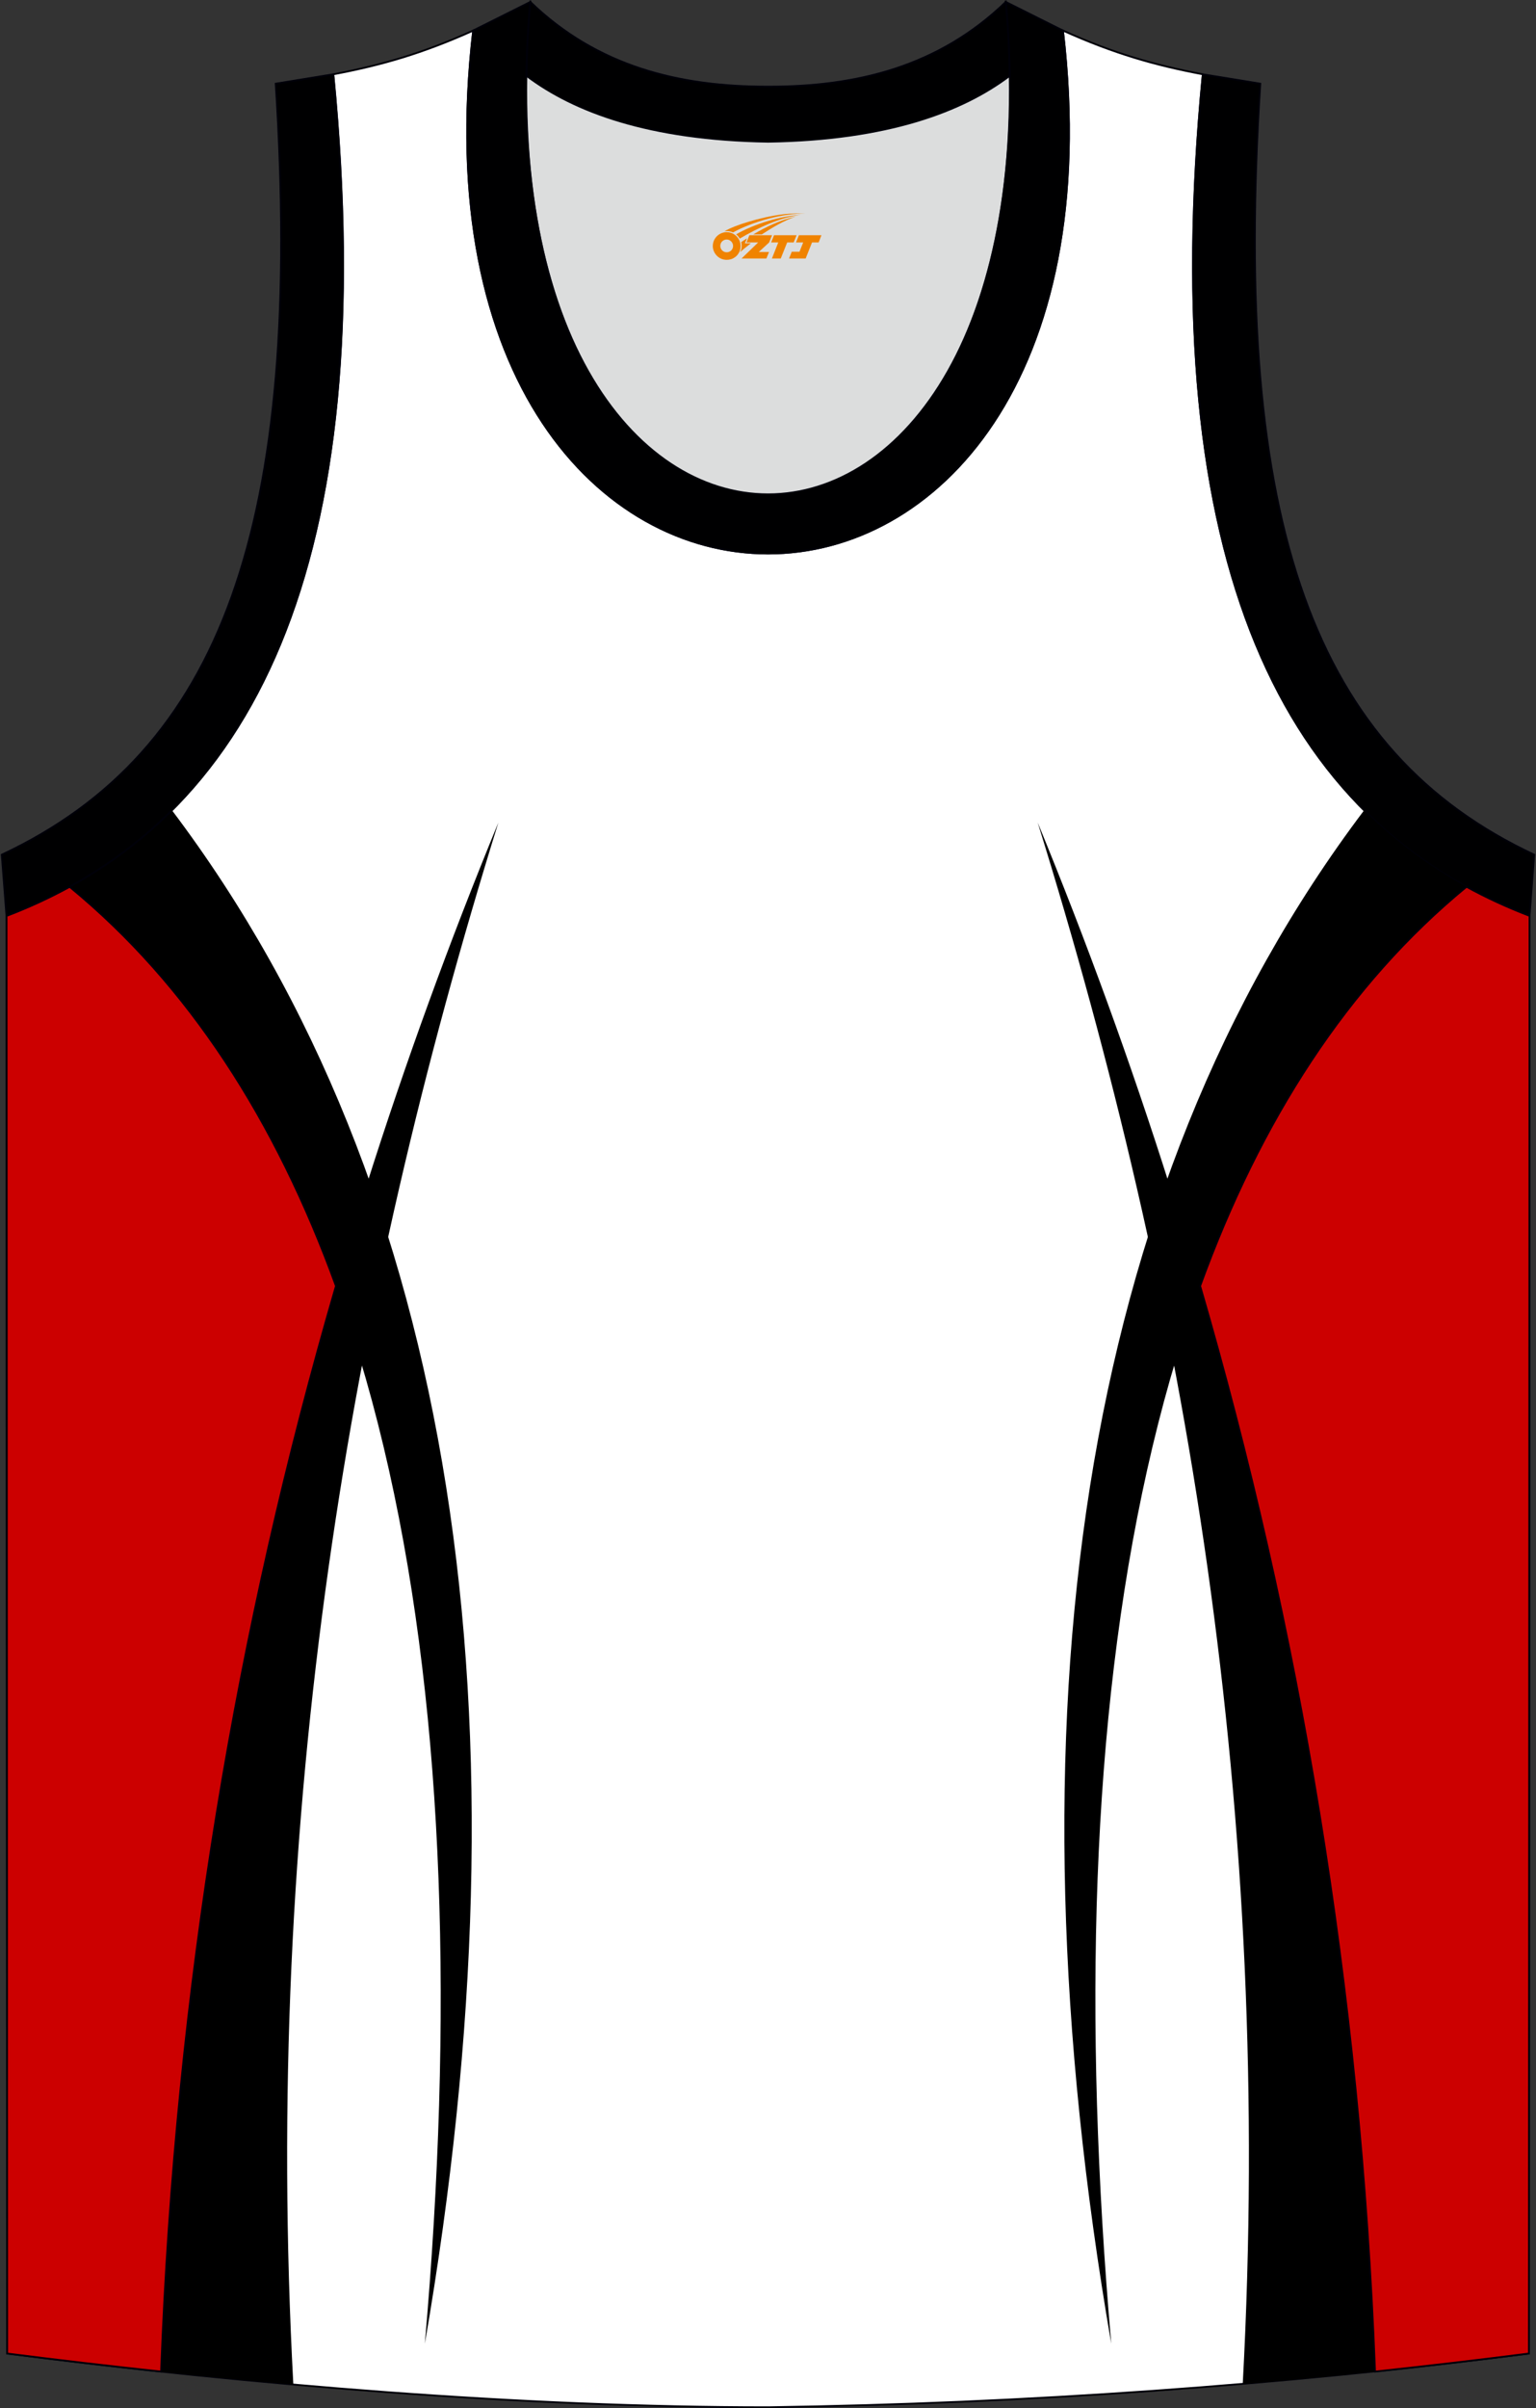 <?xml version="1.0" encoding="utf-8"?>
<!-- Generator: Adobe Illustrator 22.0.0, SVG Export Plug-In . SVG Version: 6.00 Build 0)  -->
<svg xmlns="http://www.w3.org/2000/svg" xmlns:xlink="http://www.w3.org/1999/xlink" version="1.1" id="图层_1" x="0px" y="0px" width="339.31px" height="531.8px" viewBox="0 0 339.31 531.8" enable-background="new 0 0 339.31 531.8" xml:space="preserve">
<rect x="0" y="0" width="339.31" height="531.8" fill="#333333" stroke="none"/>
<g>
	<path fill="#FFFFFF" stroke="#000009" stroke-width="0.4" stroke-miterlimit="10" d="M169.69,531.6   c57.37-0.83,113.32-4.88,168.06-11.86l0.14-317.49c-54.53-20.78-82.65-77.24-72.18-185.84l0.02,0c-10.65-2-19.74-4.62-30.92-9.66   c17.79,153.99-148.06,153.99-130.27,0c-11.18,5.04-20.27,7.66-30.92,9.66l0.02,0C84.09,125.01,55.97,181.47,1.44,202.25   l0.14,317.49C55.88,526.67,114.98,531.6,169.69,531.6L169.69,531.6z M169.64,531.6h0.05H169.64z"/>
	<path d="M37.98,178.93c-6.74,6.73-14.3,12.35-22.64,16.92c71.01,58.26,91.07,178.04,78.51,321.7   C117.52,380.42,101.34,262.87,37.98,178.93z"/>
	<path d="M35.57,523.73c9.67,1.04,19.43,1.99,29.23,2.86c-6.82-126.38,12.4-239.22,45.29-344.94   C67.04,286.38,40.33,399.46,35.57,523.73z"/>
	<path fill="#CC0000" stroke="#000009" stroke-width="0.4" stroke-miterlimit="10" d="M15.37,195.83   c-4.43,2.43-9.07,4.56-13.92,6.42l0.14,317.49c11.15,1.42,22.51,2.76,33.99,3.99c3.25-84.83,16.72-164.44,38.64-239.74   C60.96,247.44,41.66,217.42,15.37,195.83z"/>
	<path fill="#DCDDDD" d="M169.66,31.31c26.45-0.42,42.92-6.7,53.28-14.49c0.02-0.06,0.03-0.12,0.05-0.17   c1.14,124.07-107.81,124.07-106.66,0c0.02,0.06,0.03,0.12,0.05,0.18C126.75,24.61,143.21,30.89,169.66,31.31z"/>
	<path fill="#000001" stroke="#000009" stroke-width="0.4" stroke-miterlimit="22.926" d="M1.43,202.25   c54.53-20.78,82.65-77.24,72.18-185.84l-12.7,2.07C67.2,116.14,48.9,166,0.39,188.75L1.43,202.25z"/>
	<path fill="#000001" stroke="#000009" stroke-width="0.4" stroke-miterlimit="22.926" d="M117.15,0.43   c-12.97,144.98,118.01,144.98,105.03,0l12.62,6.31c17.79,154-148.06,153.99-130.27,0L117.15,0.43z"/>
	<path fill="#000001" stroke="#000009" stroke-width="0.4" stroke-miterlimit="22.926" d="M117.15,0.43   c14.82,14.3,32.92,18.74,52.52,18.7c19.6,0.05,37.7-4.4,52.52-18.7c0.5,5.62,0.77,11.01,0.82,16.19c-0.02,0.06-0.03,0.13-0.05,0.19   c-10.37,7.79-26.84,14.07-53.28,14.49c-26.45-0.42-42.92-6.7-53.28-14.49c-0.02-0.06-0.03-0.13-0.05-0.19   C116.37,11.45,116.64,6.06,117.15,0.43z"/>
	<path fill="#000001" stroke="#000009" stroke-width="0.4" stroke-miterlimit="22.926" d="M337.88,202.25   c-54.53-20.78-82.65-77.24-72.18-185.84l12.7,2.07c-6.3,97.67,12.01,147.53,60.51,170.27L337.88,202.25z"/>
	<path d="M301.35,178.93c6.74,6.73,14.3,12.35,22.64,16.92c-71.01,58.26-91.07,178.03-78.51,321.7   C221.81,380.42,237.99,262.87,301.35,178.93z"/>
	<path d="M303.76,523.73c-9.67,1.04-19.43,1.9-29.23,2.77c0-0.06,0-0.03,0-0.09c6.8-126.31-12.42-239.09-45.3-344.77   C272.29,286.38,298.99,399.46,303.76,523.73z"/>
	<path fill="#CC0000" stroke="#000009" stroke-width="0.4" stroke-miterlimit="10" d="M323.96,195.83   c4.43,2.43,9.07,4.56,13.92,6.42l-0.14,317.49c-11.15,1.42-22.51,2.76-33.99,3.99c-3.25-84.83-16.72-164.44-38.64-239.74   C278.37,247.44,297.67,217.42,323.96,195.83z"/>
	
</g>
<g id="图层_x0020_1">
	<path fill="#F08300" d="M157.64,55.35c0.416,1.136,1.472,1.984,2.752,2.032c0.144,0,0.304,0,0.448-0.016h0.016   c0.016,0,0.064,0,0.128-0.016c0.032,0,0.048-0.016,0.08-0.016c0.064-0.016,0.144-0.032,0.224-0.048c0.016,0,0.016,0,0.032,0   c0.192-0.048,0.4-0.112,0.576-0.208c0.192-0.096,0.4-0.224,0.608-0.384c0.672-0.56,1.104-1.408,1.104-2.352   c0-0.224-0.032-0.448-0.08-0.672l0,0C163.48,53.47,163.43,53.3,163.35,53.12C162.88,52.03,161.8,51.27,160.53,51.27C158.84,51.27,157.46,52.64,157.46,54.34C157.46,54.69,157.52,55.03,157.64,55.35L157.64,55.35L157.64,55.35z M161.94,54.37L161.94,54.37C161.91,55.15,161.25,55.75,160.47,55.71C159.68,55.68,159.09,55.03,159.12,54.24c0.032-0.784,0.688-1.376,1.472-1.344   C161.36,52.93,161.97,53.6,161.94,54.37L161.94,54.37z"/>
	<polygon fill="#F08300" points="175.97,51.95 ,175.33,53.54 ,173.89,53.54 ,172.47,57.09 ,170.52,57.09 ,171.92,53.54 ,170.34,53.54    ,170.98,51.95"/>
	<path fill="#F08300" d="M177.94,47.22c-1.008-0.096-3.024-0.144-5.056,0.112c-2.416,0.304-5.152,0.912-7.616,1.664   C163.22,49.6,161.35,50.32,160,51.09C160.2,51.06,160.39,51.04,160.58,51.04c0.48,0,0.944,0.112,1.36,0.288   C166.04,49.01,173.24,46.96,177.94,47.22L177.94,47.22L177.94,47.22z"/>
	<path fill="#F08300" d="M163.41,52.69c4-2.368,8.88-4.672,13.488-5.248c-4.608,0.288-10.224,2-14.288,4.304   C162.93,52,163.2,52.32,163.41,52.69C163.41,52.69,163.41,52.69,163.41,52.69z"/>
	<polygon fill="#F08300" points="181.46,51.95 ,180.84,53.54 ,179.38,53.54 ,177.97,57.09 ,177.51,57.09 ,176,57.09 ,174.31,57.09    ,174.9,55.59 ,176.61,55.59 ,177.43,53.54 ,175.84,53.54 ,176.48,51.95"/>
	<polygon fill="#F08300" points="170.55,51.95 ,169.91,53.54 ,167.62,55.65 ,169.88,55.65 ,169.3,57.09 ,163.81,57.09 ,167.48,53.54    ,164.9,53.54 ,165.54,51.95"/>
	<path fill="#F08300" d="M175.83,47.81c-3.376,0.752-6.464,2.192-9.424,3.952h1.888C170.72,50.19,173.06,48.76,175.83,47.81z    M165.03,52.63C164.4,53.01,164.34,53.06,163.73,53.47c0.064,0.256,0.112,0.544,0.112,0.816c0,0.496-0.112,0.976-0.32,1.392   c0.176-0.16,0.32-0.304,0.432-0.4c0.272-0.24,0.768-0.64,1.6-1.296l0.32-0.256H164.55l0,0L165.03,52.63L165.03,52.63L165.03,52.63z"/>
</g>
</svg>